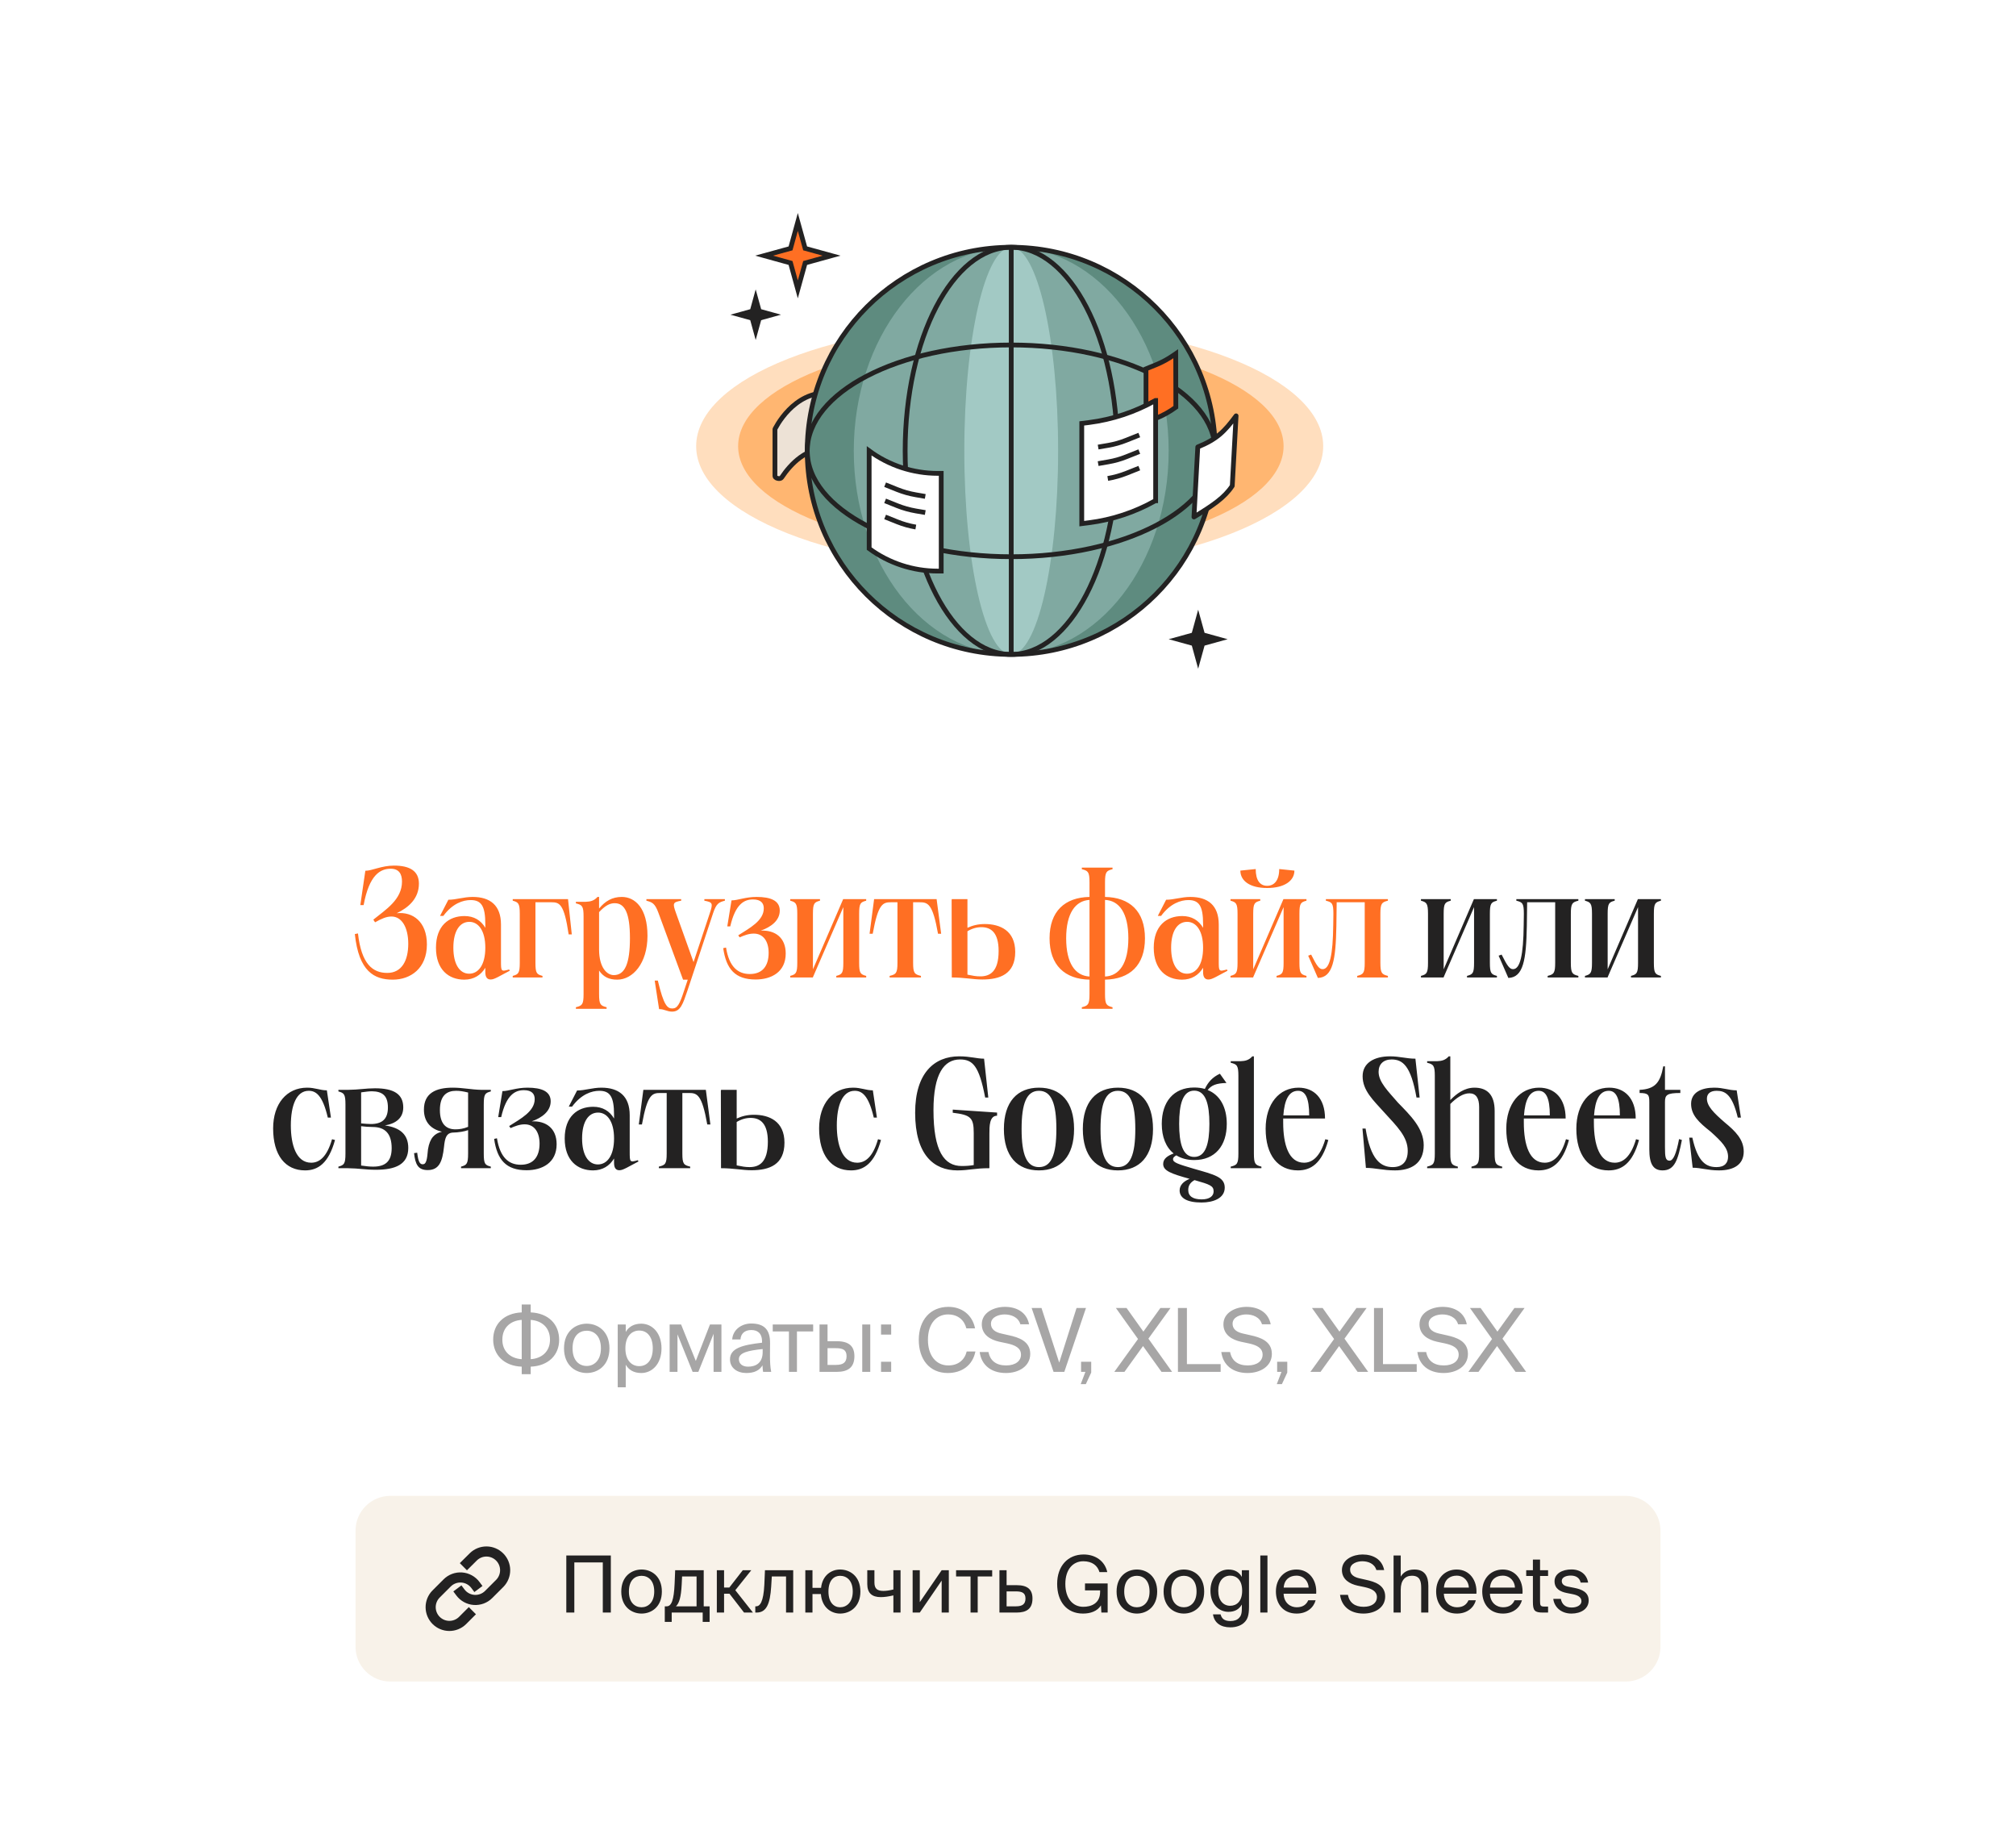 <svg width="296" height="268" viewBox="0 0 296 268" fill="none" xmlns="http://www.w3.org/2000/svg">
<rect width="296" height="268" fill="white"/>
<path opacity="0.3" d="M148.248 83.638C173.671 83.638 194.28 75.516 194.28 65.499C194.28 55.48 173.671 47.359 148.248 47.359C122.825 47.359 102.215 55.48 102.215 65.499C102.215 75.516 122.825 83.638 148.248 83.638Z" fill="#FF8F25"/>
<path opacity="0.5" d="M148.419 81.243C170.534 81.243 188.462 74.194 188.462 65.499C188.462 56.804 170.534 49.756 148.419 49.756C126.304 49.756 108.376 56.804 108.376 65.499C108.376 74.194 126.304 81.243 148.419 81.243Z" fill="#FF8F25"/>
<path d="M115.827 60.168C117.164 58.806 119.114 57.541 121.694 57.697V65.819C118.435 65.667 116.13 68.057 114.761 70.103C114.686 70.216 114.469 70.301 114.18 70.231C113.888 70.159 113.781 69.999 113.781 69.893V62.998C113.802 62.956 113.833 62.896 113.874 62.819C113.959 62.659 114.089 62.429 114.262 62.154C114.61 61.603 115.132 60.876 115.827 60.168Z" fill="#EDE2D6" stroke="#232222" stroke-width="0.7" stroke-linejoin="round"/>
<path d="M148.473 96.071C165.012 96.071 178.42 82.69 178.42 66.184C178.42 49.678 165.012 36.297 148.473 36.297C131.933 36.297 118.525 49.678 118.525 66.184C118.525 82.69 131.933 96.071 148.473 96.071Z" fill="#5E8B7F"/>
<path opacity="0.5" d="M148.473 96.071C161.24 96.071 171.589 82.69 171.589 66.184C171.589 49.678 161.24 36.297 148.473 36.297C135.706 36.297 125.356 49.678 125.356 66.184C125.356 82.69 135.706 96.071 148.473 96.071Z" fill="#A2C9C4"/>
<path d="M148.473 96.071C152.276 96.071 155.359 82.69 155.359 66.184C155.359 49.678 152.276 36.297 148.473 36.297C144.67 36.297 141.586 49.678 141.586 66.184C141.586 82.69 144.67 96.071 148.473 96.071Z" fill="#A2C9C4"/>
<path d="M148.473 96.071C165.012 96.071 178.42 82.69 178.42 66.184C178.42 49.678 165.012 36.297 148.473 36.297C131.933 36.297 118.525 49.678 118.525 66.184C118.525 82.69 131.933 96.071 148.473 96.071Z" stroke="#232222" stroke-width="0.7" stroke-miterlimit="10"/>
<path d="M148.472 96.071C157.073 96.071 164.045 82.69 164.045 66.184C164.045 49.678 157.073 36.297 148.472 36.297C139.872 36.297 132.899 49.678 132.899 66.184C132.899 82.69 139.872 96.071 148.472 96.071Z" stroke="#232222" stroke-width="0.7" stroke-miterlimit="10"/>
<path d="M148.473 81.726C165.012 81.726 178.42 74.767 178.42 66.184C178.42 57.601 165.012 50.643 148.473 50.643C131.933 50.643 118.525 57.601 118.525 66.184C118.525 74.767 131.933 81.726 148.473 81.726Z" stroke="#232222" stroke-width="0.7" stroke-miterlimit="10"/>
<path d="M148.473 36.297V96.071" stroke="#232222" stroke-width="0.7" stroke-miterlimit="10"/>
<path d="M176.861 94.776L180.252 93.837L176.861 92.897L175.921 89.506L174.989 92.897L171.59 93.837L174.989 94.776L175.921 98.168L176.861 94.776Z" fill="#232222"/>
<path d="M111.758 47.002L114.669 46.197L111.758 45.391L110.953 42.484L110.155 45.391L107.244 46.197L110.155 47.002L110.953 49.909L111.758 47.002Z" fill="#232222"/>
<path d="M118.215 38.605L122.093 37.531L118.215 36.462L117.14 32.584L116.072 36.462L112.194 37.531L116.072 38.605L117.14 42.483L118.215 38.605Z" fill="#FF6F23" stroke="#232222" stroke-width="0.7" stroke-miterlimit="10"/>
<path d="M138.194 83.836H137.676C134.055 83.834 130.53 82.677 127.615 80.534V66.184C130.528 68.331 134.054 69.49 137.676 69.49H138.194V83.836Z" fill="white" stroke="#232222" stroke-width="0.7" stroke-miterlimit="10"/>
<path d="M129.956 71.152L131.756 71.873C132.63 72.221 133.537 72.476 134.464 72.635L135.852 72.875" stroke="#232222" stroke-width="0.7" stroke-miterlimit="10"/>
<path d="M129.956 73.523L131.756 74.244C132.63 74.59 133.537 74.845 134.464 75.006L135.852 75.242" stroke="#232222" stroke-width="0.7" stroke-miterlimit="10"/>
<path d="M129.956 75.889L131.756 76.609C132.629 76.959 133.537 77.214 134.464 77.371" stroke="#232222" stroke-width="0.7" stroke-miterlimit="10"/>
<path d="M172.644 59.782C171.749 60.436 170.776 60.978 169.747 61.394L168.262 61.994V54.143L169.729 53.551C170.647 53.175 171.521 52.698 172.334 52.129L172.626 51.926L172.644 59.782Z" fill="#FF6F23" stroke="#232222" stroke-width="0.7" stroke-miterlimit="10"/>
<path d="M158.83 76.872L159.875 76.738C163.31 76.303 166.627 75.205 169.64 73.505H169.677V58.795H169.64C166.626 60.493 163.309 61.591 159.875 62.028L158.83 62.157V76.872Z" fill="white" stroke="#232222" stroke-width="0.7" stroke-miterlimit="10"/>
<path d="M167.276 63.865L165.364 64.627C164.512 64.969 163.627 65.22 162.722 65.376L161.236 65.629" stroke="#232222" stroke-width="0.7" stroke-miterlimit="10"/>
<path d="M167.276 66.295L165.364 67.057C164.513 67.399 163.627 67.648 162.722 67.801L161.236 68.059" stroke="#232222" stroke-width="0.7" stroke-miterlimit="10"/>
<path d="M167.276 68.719L165.425 69.458C164.529 69.815 163.598 70.076 162.648 70.238" stroke="#232222" stroke-width="0.7" stroke-miterlimit="10"/>
<path d="M181.49 61.045C179.802 63.329 178.678 64.472 175.865 65.614L175.303 75.894C178.115 74.181 179.802 73.038 180.927 71.325L181.49 61.045Z" fill="white" stroke="#232222" stroke-width="0.7" stroke-linejoin="round"/>
<path d="M57.666 143.814C54.952 143.814 52.675 142.618 52.1 137.121L52.56 137.029C53.066 141.537 54.722 142.825 56.861 142.825C58.977 142.825 59.943 141.031 59.943 138.547C59.943 136.155 59 134.545 57.482 134.545C56.723 134.545 56.01 134.867 55.067 135.396L54.814 135.005C56.631 133.533 59.023 132.061 59.023 129.416C59.023 128.335 58.609 127.53 57.367 127.53C55.849 127.53 54.216 128.404 53.388 132.866H52.905L53.641 127.829C54.63 127.829 56.01 127.07 57.85 127.07C60.15 127.07 61.507 127.852 61.507 129.715C61.507 131.9 59.989 133.234 58.241 134.062C60.61 133.809 62.68 135.304 62.68 138.639C62.68 142.158 60.288 143.814 57.666 143.814ZM72.039 143.791C71.556 143.791 71.257 143.492 71.257 142.71V142.066C70.613 143.147 69.555 143.814 68.175 143.814C65.875 143.814 64.012 142.342 64.012 139.122C64.012 135.925 65.875 134.476 68.198 134.476C69.578 134.476 70.613 135.097 71.257 136.201V135.672C71.257 132.981 70.659 132.13 69.095 132.13C67.991 132.13 66.45 132.613 65.093 134.453H64.61L65.829 132.084C66.979 132.084 68.06 131.67 69.394 131.67C71.947 131.67 73.557 132.889 73.557 135.718V141.054C73.557 142.595 73.557 142.664 74.753 142.319L74.845 142.503L73.12 143.423C72.66 143.653 72.361 143.791 72.039 143.791ZM66.565 139.122C66.565 141.583 67.508 142.94 68.888 142.94C70.222 142.94 71.257 141.675 71.257 139.122C71.257 136.592 70.222 135.327 68.911 135.327C67.508 135.327 66.565 136.661 66.565 139.122ZM75.281 143.492V143.262C76.109 143.032 76.316 142.871 76.316 141.33V134.154C76.316 132.613 76.109 132.452 75.281 132.222V131.992H83.4L83.952 137.167H83.492C82.825 132.636 82.135 132.452 80.939 132.452H78.616V141.33C78.616 142.871 78.8 143.032 79.651 143.262V143.492H75.281ZM85.683 134.545C85.683 133.004 85.476 132.843 84.556 132.613V132.383H86.028C86.695 132.36 87.247 132.222 87.73 131.67H87.96V133.372C88.857 132.291 89.869 131.67 91.295 131.67C93.273 131.67 95.067 133.349 95.067 137.374C95.067 141.422 92.905 143.814 90.628 143.814C89.409 143.814 88.581 143.4 87.96 142.48V145.93C87.96 147.471 88.167 147.632 89.064 147.862V148.092H84.556V147.862C85.476 147.632 85.683 147.471 85.683 145.93V134.545ZM87.96 139.444C87.983 142.043 89.11 143.147 90.122 143.147C91.755 143.147 92.491 141.445 92.491 137.719C92.491 134.039 91.732 132.59 90.26 132.59C89.57 132.59 88.903 132.889 87.96 133.901V139.444ZM98.68 148.506C97.921 148.506 97.576 148.138 96.771 148.138L96.127 143.952H96.587C97.461 147.632 97.99 148.046 98.726 148.046C99.462 148.046 99.807 147.379 100.428 145.47L100.98 143.814H100.29L96.679 134.016C96.15 132.567 95.736 132.452 94.908 132.222V131.992H100.014V132.222C98.795 132.452 98.726 132.567 99.255 134.039L101.831 141.238L104.223 134.039C104.706 132.59 104.637 132.452 103.418 132.222V131.992H106.431V132.222C105.58 132.452 105.189 132.59 104.706 134.039L100.934 145.424C100.267 147.379 99.922 148.506 98.68 148.506ZM110.947 143.791C107.934 143.791 106.623 142.25 106.186 139.191L106.6 139.099C107.06 141.951 108.348 142.986 110.096 142.986C111.982 142.986 112.856 141.767 112.856 139.881C112.856 138.179 112.074 137.052 110.671 137.052C109.935 137.052 109.291 137.305 108.601 137.604L108.394 137.305C110.05 136.247 112.143 135.166 112.143 133.349C112.143 132.613 111.752 132.038 110.556 132.038C109.291 132.038 107.98 132.682 107.221 135.994H106.784L107.405 132.176C108.348 132.176 109.429 131.67 111.085 131.67C113.178 131.67 114.489 132.222 114.489 133.671C114.489 135.143 113.201 136.086 111.706 136.615C113.822 136.523 115.363 137.65 115.363 139.973C115.363 142.733 113.201 143.791 110.947 143.791ZM116.025 143.492V143.262C116.853 143.032 117.06 142.871 117.06 141.33V134.154C117.06 132.613 116.853 132.452 116.025 132.222V131.992H120.395V132.222C119.544 132.452 119.36 132.613 119.36 134.154V142.296L123.799 131.992H127.18V132.222C126.329 132.452 126.145 132.613 126.145 134.154V141.33C126.145 142.871 126.329 143.032 127.18 143.262V143.492H122.787V143.262C123.638 143.032 123.822 142.871 123.822 141.33V133.165L119.36 143.446V143.492H116.025ZM127.675 137.075L128.342 131.992H137.519L138.186 137.075H137.726C136.944 132.636 136.231 132.452 135.012 132.452H134.069V141.33C134.069 142.871 134.276 143.032 135.219 143.262V143.492H130.619V143.262C131.562 143.032 131.769 142.871 131.769 141.33V132.452H130.849C129.63 132.452 128.94 132.636 128.135 137.075H127.675ZM144.231 143.791C142.851 143.791 141.563 143.492 139.769 143.492H139.746L139.723 132.038L139.746 132.107V131.992H142.046V136.201C142.805 135.856 143.587 135.649 144.599 135.649C146.83 135.649 149.061 136.615 149.061 139.743C149.061 142.986 146.83 143.791 144.231 143.791ZM139.631 143.492H139.746H139.631ZM142.046 143.078C142.828 143.239 143.288 143.331 143.932 143.331C145.312 143.331 146.623 142.687 146.623 139.605C146.623 136.868 145.473 136.109 144.093 136.109C143.426 136.109 142.736 136.293 142.046 136.707V143.078ZM142.046 131.992H142.069H142.046ZM159.967 129.531C159.967 127.99 159.76 127.829 158.84 127.599V127.369H163.348V127.599C162.451 127.829 162.244 127.99 162.244 129.531V131.67C165.855 131.739 168.109 133.74 168.109 137.742C168.109 141.721 165.878 143.745 162.244 143.814V145.93C162.244 147.471 162.451 147.632 163.348 147.862V148.092H158.84V147.862C159.76 147.632 159.967 147.471 159.967 145.93V143.814C156.356 143.745 154.102 141.698 154.102 137.742C154.102 133.763 156.356 131.739 159.967 131.67V129.531ZM156.54 137.742C156.54 141.422 157.874 143.239 159.967 143.354V132.107C157.897 132.222 156.54 134.062 156.54 137.742ZM162.244 143.354C164.337 143.262 165.671 141.445 165.671 137.742C165.671 134.039 164.337 132.199 162.244 132.107V143.354ZM177.426 143.791C176.943 143.791 176.644 143.492 176.644 142.71V142.066C176 143.147 174.942 143.814 173.562 143.814C171.262 143.814 169.399 142.342 169.399 139.122C169.399 135.925 171.262 134.476 173.585 134.476C174.965 134.476 176 135.097 176.644 136.201V135.672C176.644 132.981 176.046 132.13 174.482 132.13C173.378 132.13 171.837 132.613 170.48 134.453H169.997L171.216 132.084C172.366 132.084 173.447 131.67 174.781 131.67C177.334 131.67 178.944 132.889 178.944 135.718V141.054C178.944 142.595 178.944 142.664 180.14 142.319L180.232 142.503L178.507 143.423C178.047 143.653 177.748 143.791 177.426 143.791ZM171.952 139.122C171.952 141.583 172.895 142.94 174.275 142.94C175.609 142.94 176.644 141.675 176.644 139.122C176.644 136.592 175.609 135.327 174.298 135.327C172.895 135.327 171.952 136.661 171.952 139.122ZM180.668 143.492V143.262C181.496 143.032 181.703 142.871 181.703 141.33V134.154C181.703 132.613 181.496 132.452 180.668 132.222V131.992H185.038V132.222C184.187 132.452 184.003 132.613 184.003 134.154V142.296L188.442 131.992H191.823V132.222C190.972 132.452 190.788 132.613 190.788 134.154V141.33C190.788 142.871 190.972 143.032 191.823 143.262V143.492H187.43V143.262C188.281 143.032 188.465 142.871 188.465 141.33V133.165L184.003 143.446V143.492H180.668ZM182.117 127.806L184.371 127.576C184.371 129.255 185.015 130.037 186.05 130.037C187.085 130.037 187.821 129.255 187.821 127.576L190.052 127.806C190.052 129.301 188.58 130.359 186.05 130.359C183.497 130.359 182.117 129.301 182.117 127.806ZM193.499 143.561L192.073 140.295L192.51 140.134C193.338 141.79 193.683 142.273 194.189 142.273C195.224 142.273 195.707 140.249 195.753 135.787L195.776 134.154C195.776 132.613 195.592 132.452 194.672 132.222V131.992H203.78V132.222C202.883 132.452 202.676 132.613 202.676 134.154V141.33C202.676 142.871 202.883 143.032 203.78 143.262V143.492H199.272V143.262C200.169 143.032 200.376 142.871 200.376 141.33V132.452H196.259L196.213 135.971C196.121 140.893 195.707 143.492 193.499 143.561Z" fill="#FF6F23"/>
<path d="M208.632 143.492V143.262C209.46 143.032 209.667 142.871 209.667 141.33V134.154C209.667 132.613 209.46 132.452 208.632 132.222V131.992H213.002V132.222C212.151 132.452 211.967 132.613 211.967 134.154V142.296L216.406 131.992H219.787V132.222C218.936 132.452 218.752 132.613 218.752 134.154V141.33C218.752 142.871 218.936 143.032 219.787 143.262V143.492H215.394V143.262C216.245 143.032 216.429 142.871 216.429 141.33V133.165L211.967 143.446V143.492H208.632ZM221.463 143.561L220.037 140.295L220.474 140.134C221.302 141.79 221.647 142.273 222.153 142.273C223.188 142.273 223.671 140.249 223.717 135.787L223.74 134.154C223.74 132.613 223.556 132.452 222.636 132.222V131.992H231.744V132.222C230.847 132.452 230.64 132.613 230.64 134.154V141.33C230.64 142.871 230.847 143.032 231.744 143.262V143.492H227.236V143.262C228.133 143.032 228.34 142.871 228.34 141.33V132.452H224.223L224.177 135.971C224.085 140.893 223.671 143.492 221.463 143.561ZM232.71 143.492V143.262C233.538 143.032 233.745 142.871 233.745 141.33V134.154C233.745 132.613 233.538 132.452 232.71 132.222V131.992H237.08V132.222C236.229 132.452 236.045 132.613 236.045 134.154V142.296L240.484 131.992H243.865V132.222C243.014 132.452 242.83 132.613 242.83 134.154V141.33C242.83 142.871 243.014 143.032 243.865 143.262V143.492H239.472V143.262C240.323 143.032 240.507 142.871 240.507 141.33V133.165L236.045 143.446V143.492H232.71ZM40.103 165.65C40.103 162.016 42.104 159.67 45.094 159.67C46.29 159.67 46.98 160.061 47.992 160.061L48.59 164.063H48.13C47.348 160.705 46.336 160.13 45.324 160.13C43.507 160.13 42.702 162.315 42.702 165.213C42.702 168.042 43.484 170.687 45.692 170.687C46.796 170.687 47.969 169.974 48.751 167.237L49.188 167.352C48.245 170.779 46.681 171.814 44.795 171.814C41.897 171.814 40.103 169.606 40.103 165.65ZM55.207 171.722C53.551 171.722 52.792 171.515 51.044 171.492H49.687V171.262C50.515 171.032 50.722 170.871 50.722 169.33V162.154C50.722 160.613 50.515 160.452 49.687 160.222V159.992H51.044C52.746 159.969 53.689 159.762 55.069 159.762C57.852 159.762 59.209 160.636 59.209 162.568C59.209 164.109 58.151 164.937 56.518 165.213C58.749 165.535 59.945 166.547 59.945 168.525C59.945 170.963 58.013 171.722 55.207 171.722ZM53.022 171.101C53.827 171.216 54.264 171.262 54.793 171.262C56.564 171.262 57.507 170.503 57.507 168.548C57.507 166.478 56.587 165.443 54.724 165.443C54.103 165.443 53.666 165.397 53.022 165.328V171.101ZM53.022 164.914C53.551 164.96 54.057 165.006 54.448 165.006C56.035 165.006 56.955 164.339 56.955 162.591C56.955 160.843 56.15 160.222 54.609 160.199C54.218 160.199 53.666 160.268 53.022 160.36V164.914ZM67.694 171.492V171.262C68.522 171.032 68.729 170.871 68.729 169.33V165.903C68.246 166.087 67.395 166.248 66.36 166.271C65.555 166.386 65.325 167.007 65.187 168.387C64.957 170.526 64.474 171.768 62.795 171.768C61.369 171.768 60.978 170.917 60.794 169.284L61.254 169.215C61.415 170.595 61.668 170.917 62.059 170.917C62.588 170.917 62.703 170.296 62.841 168.709C63.117 167.053 63.807 166.386 64.888 166.133C63.347 165.788 62.243 164.776 62.243 162.89C62.243 160.475 63.991 159.67 66.475 159.67C67.97 159.67 69.028 159.946 70.707 159.992H72.064V160.222C71.213 160.452 71.029 160.613 71.029 162.154V169.33C71.029 170.871 71.213 171.032 72.064 171.262V171.492H67.694ZM64.589 162.959C64.589 164.937 65.463 165.788 66.866 165.788C67.464 165.788 68.062 165.696 68.729 165.42V160.383C67.97 160.199 67.51 160.13 66.958 160.13C65.624 160.13 64.589 160.797 64.589 162.959ZM77.312 171.791C74.299 171.791 72.988 170.25 72.551 167.191L72.965 167.099C73.425 169.951 74.713 170.986 76.461 170.986C78.347 170.986 79.221 169.767 79.221 167.881C79.221 166.179 78.439 165.052 77.036 165.052C76.3 165.052 75.656 165.305 74.966 165.604L74.759 165.305C76.415 164.247 78.508 163.166 78.508 161.349C78.508 160.613 78.117 160.038 76.921 160.038C75.656 160.038 74.345 160.682 73.586 163.994H73.149L73.77 160.176C74.713 160.176 75.794 159.67 77.45 159.67C79.543 159.67 80.854 160.222 80.854 161.671C80.854 163.143 79.566 164.086 78.071 164.615C80.187 164.523 81.728 165.65 81.728 167.973C81.728 170.733 79.566 171.791 77.312 171.791ZM90.94 171.791C90.457 171.791 90.158 171.492 90.158 170.71V170.066C89.514 171.147 88.456 171.814 87.076 171.814C84.776 171.814 82.913 170.342 82.913 167.122C82.913 163.925 84.776 162.476 87.099 162.476C88.479 162.476 89.514 163.097 90.158 164.201V163.672C90.158 160.981 89.56 160.13 87.996 160.13C86.892 160.13 85.351 160.613 83.994 162.453H83.511L84.73 160.084C85.88 160.084 86.961 159.67 88.295 159.67C90.848 159.67 92.458 160.889 92.458 163.718V169.054C92.458 170.595 92.458 170.664 93.654 170.319L93.746 170.503L92.021 171.423C91.561 171.653 91.262 171.791 90.94 171.791ZM85.466 167.122C85.466 169.583 86.409 170.94 87.789 170.94C89.123 170.94 90.158 169.675 90.158 167.122C90.158 164.592 89.123 163.327 87.812 163.327C86.409 163.327 85.466 164.661 85.466 167.122ZM93.793 165.075L94.46 159.992H103.637L104.304 165.075H103.844C103.062 160.636 102.349 160.452 101.13 160.452H100.187V169.33C100.187 170.871 100.394 171.032 101.337 171.262V171.492H96.737V171.262C97.68 171.032 97.887 170.871 97.887 169.33V160.452H96.967C95.748 160.452 95.058 160.636 94.253 165.075H93.793ZM110.349 171.791C108.969 171.791 107.681 171.492 105.887 171.492H105.864L105.841 160.038L105.864 160.107V159.992H108.164V164.201C108.923 163.856 109.705 163.649 110.717 163.649C112.948 163.649 115.179 164.615 115.179 167.743C115.179 170.986 112.948 171.791 110.349 171.791ZM105.749 171.492H105.864H105.749ZM108.164 171.078C108.946 171.239 109.406 171.331 110.05 171.331C111.43 171.331 112.741 170.687 112.741 167.605C112.741 164.868 111.591 164.109 110.211 164.109C109.544 164.109 108.854 164.293 108.164 164.707V171.078ZM108.164 159.992H108.187H108.164ZM120.266 165.65C120.266 162.016 122.267 159.67 125.257 159.67C126.453 159.67 127.143 160.061 128.155 160.061L128.753 164.063H128.293C127.511 160.705 126.499 160.13 125.487 160.13C123.67 160.13 122.865 162.315 122.865 165.213C122.865 168.042 123.647 170.687 125.855 170.687C126.959 170.687 128.132 169.974 128.914 167.237L129.351 167.352C128.408 170.779 126.844 171.814 124.958 171.814C122.06 171.814 120.266 169.606 120.266 165.65ZM140.577 171.814C137.127 171.814 134.367 169.56 134.367 163.35C134.367 157.508 137.196 155.07 140.83 155.07C142.463 155.07 143.406 155.415 144.487 155.415L145.108 161.119H144.648C143.751 156.427 142.808 155.53 140.945 155.53C138.622 155.53 137.058 157.623 137.058 162.959C137.058 169.031 138.645 171.17 141.198 171.17C141.957 171.17 142.417 171.124 142.969 171.032V166.34C142.969 164.063 142.532 163.672 139.887 163.35V162.89L146.396 163.327V163.787C145.269 163.787 145.269 165.351 145.269 166.409V171.492C143.038 171.492 142.279 171.814 140.577 171.814ZM152.549 171.814C149.375 171.814 147.397 169.744 147.397 165.742C147.397 161.74 149.375 159.67 152.549 159.67C155.723 159.67 157.701 161.717 157.701 165.742C157.701 169.744 155.723 171.814 152.549 171.814ZM149.996 165.742C149.996 169.514 150.732 171.331 152.549 171.331C154.366 171.331 155.102 169.514 155.102 165.742C155.102 161.97 154.366 160.13 152.549 160.13C150.732 160.13 149.996 161.97 149.996 165.742ZM164.139 171.814C160.965 171.814 158.987 169.744 158.987 165.742C158.987 161.74 160.965 159.67 164.139 159.67C167.313 159.67 169.291 161.717 169.291 165.742C169.291 169.744 167.313 171.814 164.139 171.814ZM161.586 165.742C161.586 169.514 162.322 171.331 164.139 171.331C165.956 171.331 166.692 169.514 166.692 165.742C166.692 161.97 165.956 160.13 164.139 160.13C162.322 160.13 161.586 161.97 161.586 165.742ZM175.338 170.296C174.303 170.296 173.429 170.043 172.716 169.606C172.44 169.767 172.233 169.905 172.233 170.181C172.233 170.664 172.992 170.894 175.315 171.584C178.282 172.435 179.823 172.78 179.823 174.344C179.823 175.931 178.098 176.529 176.419 176.529C174.257 176.529 173.199 175.862 173.199 174.758C173.199 173.976 173.797 173.401 174.671 173.056C171.957 172.297 170.784 171.883 170.784 170.871C170.784 170.089 171.451 169.652 172.325 169.33C171.175 168.41 170.577 166.892 170.577 164.983C170.577 161.763 172.302 159.647 175.338 159.647C175.913 159.647 176.419 159.716 176.902 159.854C177.385 158.842 178.029 158.129 179.11 157.623L180.076 158.98C178.535 159.026 177.868 159.325 177.316 160.015C179.11 160.728 180.122 162.522 180.122 164.983C180.122 168.203 178.397 170.296 175.338 170.296ZM173.13 164.983C173.13 167.858 173.659 169.836 175.338 169.836C177.04 169.836 177.569 167.835 177.569 164.983C177.569 162.108 177.04 160.107 175.338 160.107C173.659 160.107 173.13 162.108 173.13 164.983ZM174.464 174.689C174.464 175.609 175.154 176.069 176.442 176.069C177.592 176.069 178.19 175.586 178.19 174.896C178.19 174.068 177.638 173.884 175.384 173.24C174.855 173.539 174.464 173.953 174.464 174.689ZM181.827 157.945C181.827 156.404 181.62 156.243 180.7 156.013V155.783H182.172C182.839 155.76 183.391 155.622 183.874 155.07H184.104V169.33C184.104 170.871 184.311 171.032 185.208 171.262V171.492H180.7V171.262C181.62 171.032 181.827 170.871 181.827 169.33V157.945ZM185.829 165.696C185.829 162.016 187.83 159.67 190.659 159.67C192.913 159.67 194.546 161.211 194.546 164.201H188.405V164.799C188.405 168.065 189.233 170.687 191.464 170.687C192.568 170.687 193.787 169.974 194.592 167.237L195.029 167.352C194.086 170.825 192.453 171.814 190.567 171.814C187.646 171.814 185.829 169.606 185.829 165.696ZM188.428 163.741H192.223C192.223 161.165 191.648 160.13 190.59 160.13C189.21 160.13 188.589 161.51 188.428 163.741ZM200.504 165.673C201.24 170.273 202.735 171.331 204.483 171.331C205.886 171.331 206.691 170.549 206.691 168.939C206.691 166.846 205.081 165.328 203.241 163.304C201.654 161.533 200.067 160.107 200.067 157.991C200.067 156.036 201.769 155.07 204.092 155.07C205.495 155.07 206.507 155.415 207.818 155.415L208.439 161.119H207.979C207.151 156.45 205.955 155.53 204.322 155.53C203.126 155.53 202.413 156.22 202.413 157.347C202.413 158.842 203.816 160.199 205.265 161.878C207.059 163.718 209.037 165.627 209.037 168.111C209.037 170.871 207.105 171.814 204.805 171.814C203.08 171.814 201.907 171.446 200.55 171.446L200.044 165.673H200.504ZM210.667 157.945C210.667 156.404 210.46 156.243 209.54 156.013V155.783H211.012C211.679 155.76 212.231 155.622 212.714 155.07H212.944V161.487C213.818 160.59 214.991 159.67 216.486 159.67C218.326 159.67 219.453 160.682 219.453 163.074V169.33C219.453 170.871 219.66 171.032 220.557 171.262V171.492H216.049V171.262C216.969 171.032 217.176 170.871 217.176 169.33V162.522C217.176 161.211 216.716 160.498 215.75 160.498C214.83 160.498 213.887 161.119 212.944 162.062V169.33C212.944 170.871 213.151 171.032 214.048 171.262V171.492H209.54V171.262C210.46 171.032 210.667 170.871 210.667 169.33V157.945ZM221.16 165.696C221.16 162.016 223.161 159.67 225.99 159.67C228.244 159.67 229.877 161.211 229.877 164.201H223.736V164.799C223.736 168.065 224.564 170.687 226.795 170.687C227.899 170.687 229.118 169.974 229.923 167.237L230.36 167.352C229.417 170.825 227.784 171.814 225.898 171.814C222.977 171.814 221.16 169.606 221.16 165.696ZM223.759 163.741H227.554C227.554 161.165 226.979 160.13 225.921 160.13C224.541 160.13 223.92 161.51 223.759 163.741ZM231.447 165.696C231.447 162.016 233.448 159.67 236.277 159.67C238.531 159.67 240.164 161.211 240.164 164.201H234.023V164.799C234.023 168.065 234.851 170.687 237.082 170.687C238.186 170.687 239.405 169.974 240.21 167.237L240.647 167.352C239.704 170.825 238.071 171.814 236.185 171.814C233.264 171.814 231.447 169.606 231.447 165.696ZM234.046 163.741H237.841C237.841 161.165 237.266 160.13 236.208 160.13C234.828 160.13 234.207 161.51 234.046 163.741ZM240.735 159.992C243.012 159.877 243.771 158.934 244.208 156.542H244.461V159.992H246.715V160.452C244.737 160.452 244.461 160.751 244.461 161.763V168.433C244.461 169.813 244.53 170.388 245.128 170.388C245.68 170.388 246.117 169.376 246.531 167.214L246.945 167.352C246.37 170.273 245.887 171.814 244.116 171.814C242.713 171.814 242.161 170.848 242.161 168.709V161.763C242.161 160.751 242.046 160.452 240.735 160.452V159.992ZM248.48 167.007C249.285 170.71 250.596 171.331 252.045 171.331C253.241 171.331 253.724 170.687 253.724 169.813C253.724 168.548 252.804 167.605 251.171 166.133C249.423 164.753 248.296 163.695 248.296 162.039C248.296 160.337 249.86 159.67 251.677 159.67C253.103 159.67 253.77 160.061 254.989 160.061L255.61 164.063H255.15C254.322 160.613 253.264 160.13 252.045 160.13C251.079 160.13 250.619 160.59 250.619 161.28C250.619 162.361 251.585 163.35 253.264 164.799C254.805 166.064 256.024 167.283 256.024 169.054C256.024 170.986 254.529 171.814 252.39 171.814C250.734 171.814 249.745 171.423 248.526 171.423L248.02 167.007H248.48Z" fill="#232222"/>
<path opacity="0.4" d="M77.921 192.661C80.546 192.778 82.098 194.407 82.098 196.696C82.098 198.895 80.546 200.511 77.921 200.628V201.727H76.602V200.628C73.977 200.524 72.412 198.882 72.412 196.645C72.412 194.394 73.977 192.778 76.602 192.661V191.498H77.921V192.661ZM76.602 193.761C74.96 193.864 73.757 194.886 73.757 196.67C73.757 198.403 74.96 199.425 76.602 199.528V193.761ZM77.921 199.528C79.55 199.425 80.753 198.403 80.753 196.67C80.753 194.886 79.55 193.877 77.921 193.761V199.528ZM89.485 197.938C89.485 200.46 87.765 201.559 86.148 201.559C84.532 201.559 82.812 200.46 82.812 197.938C82.812 195.416 84.532 194.317 86.148 194.317C87.765 194.317 89.485 195.416 89.485 197.938ZM86.148 200.524C87.209 200.524 88.23 199.722 88.23 197.938C88.23 196.088 87.209 195.351 86.148 195.351C85.088 195.351 84.066 196.037 84.066 197.938C84.066 199.787 85.088 200.524 86.148 200.524ZM91.875 194.433V195.532C92.302 194.795 93.039 194.317 94.151 194.317C95.742 194.317 97.126 195.649 97.126 197.938C97.126 200.24 95.742 201.559 94.151 201.559C93.039 201.559 92.302 201.08 91.875 200.343V203.654H90.698V194.433H91.875ZM93.854 200.55C95.056 200.55 95.845 199.593 95.845 197.938C95.845 196.282 95.056 195.325 93.854 195.325C92.806 195.325 91.823 196.101 91.823 197.938C91.823 199.774 92.806 200.55 93.854 200.55ZM105.924 201.391H104.773V195.804L102.536 201.391H101.695L99.471 195.882V201.391H98.32V194.433H100.001L102.161 199.787L104.243 194.433H105.924V201.391ZM107.181 199.554C107.181 197.912 109.03 197.433 111.888 197.11V196.942C111.888 195.675 111.177 195.248 110.311 195.248C109.341 195.248 108.772 195.778 108.72 196.632H107.504C107.621 195.132 108.94 194.291 110.298 194.291C112.212 194.291 113.078 195.209 113.065 197.162L113.052 198.765C113.039 199.929 113.104 200.731 113.233 201.391H112.043C112.005 201.132 111.966 200.847 111.953 200.434C111.526 201.145 110.802 201.559 109.573 201.559C108.267 201.559 107.181 200.835 107.181 199.554ZM111.979 198.041C109.845 198.261 108.487 198.571 108.487 199.528C108.487 200.188 108.991 200.628 109.832 200.628C110.931 200.628 111.979 200.123 111.979 198.481V198.041ZM117.013 195.455V201.391H115.836V195.455H113.457V194.433H119.392V195.455H117.013ZM120.327 201.391V194.433H121.504V196.89H122.849C124.646 196.89 125.448 197.614 125.448 199.089C125.448 200.809 124.426 201.391 122.836 201.391H120.327ZM126.599 201.391V194.433H127.776V201.391H126.599ZM121.504 200.369H122.732C123.767 200.369 124.297 200.033 124.297 199.089C124.297 198.158 123.767 197.912 122.693 197.912H121.504V200.369ZM129.359 195.92V194.433H130.847V195.92H129.359ZM129.359 201.391V199.903H130.847V201.391H129.359ZM143.215 198.403C142.801 200.472 141.185 201.559 139.154 201.559C136.465 201.559 134.9 199.541 134.9 196.683C134.9 193.774 136.607 191.847 139.258 191.847C141.198 191.847 142.762 192.998 143.163 195.002H141.883C141.599 193.838 140.693 192.959 139.193 192.959C137.538 192.959 136.245 194.252 136.245 196.683C136.245 199.05 137.486 200.447 139.232 200.447C140.719 200.447 141.637 199.606 141.935 198.403H143.215ZM147.54 191.847C149.222 191.847 150.735 192.597 151.097 194.407H149.817C149.493 193.321 148.433 192.959 147.489 192.959C146.765 192.959 145.497 193.282 145.497 194.33C145.497 195.157 146.157 195.571 147.023 195.765L148.109 196.011C149.545 196.321 151.265 196.864 151.265 198.752C151.265 200.589 149.558 201.559 147.696 201.559C145.484 201.559 144.088 200.356 143.842 198.481H145.135C145.381 199.774 146.286 200.447 147.722 200.447C149.105 200.447 149.907 199.787 149.907 198.869C149.907 197.886 149.066 197.472 147.89 197.214L146.726 196.968C145.445 196.683 144.152 195.972 144.152 194.407C144.152 192.623 146.027 191.847 147.54 191.847ZM152.918 192.015L155.518 200.033L158.065 192.015H159.449L156.268 201.391H154.69L151.47 192.015H152.918ZM158.729 199.903H160.217V201.494L159.428 203.188H158.678L159.363 201.391H158.729V199.903ZM167.089 196.567L163.843 192.015H165.408L167.878 195.481L170.374 192.015H171.861L168.615 196.515L172.094 201.391H170.542L167.826 197.602L165.097 201.391H163.61L167.089 196.567ZM174.269 200.253H179.222V201.391H172.95V192.015H174.269V200.253ZM183.017 191.847C184.698 191.847 186.211 192.597 186.573 194.407H185.293C184.969 193.321 183.909 192.959 182.965 192.959C182.241 192.959 180.973 193.282 180.973 194.33C180.973 195.157 181.633 195.571 182.499 195.765L183.586 196.011C185.021 196.321 186.741 196.864 186.741 198.752C186.741 200.589 185.034 201.559 183.172 201.559C180.961 201.559 179.564 200.356 179.318 198.481H180.611C180.857 199.774 181.762 200.447 183.198 200.447C184.581 200.447 185.383 199.787 185.383 198.869C185.383 197.886 184.543 197.472 183.366 197.214L182.202 196.968C180.922 196.683 179.629 195.972 179.629 194.407C179.629 192.623 181.504 191.847 183.017 191.847ZM187.518 199.903H189.005V201.494L188.217 203.188H187.467L188.152 201.391H187.518V199.903ZM195.878 196.567L192.632 192.015H194.197L196.667 195.481L199.163 192.015H200.65L197.404 196.515L200.883 201.391H199.331L196.615 197.602L193.886 201.391H192.399L195.878 196.567ZM203.058 200.253H208.011V201.391H201.739V192.015H203.058V200.253ZM211.806 191.847C213.487 191.847 215 192.597 215.362 194.407H214.082C213.758 193.321 212.698 192.959 211.754 192.959C211.03 192.959 209.762 193.282 209.762 194.33C209.762 195.157 210.422 195.571 211.288 195.765L212.375 196.011C213.81 196.321 215.53 196.864 215.53 198.752C215.53 200.589 213.823 201.559 211.961 201.559C209.749 201.559 208.353 200.356 208.107 198.481H209.4C209.646 199.774 210.551 200.447 211.987 200.447C213.37 200.447 214.172 199.787 214.172 198.869C214.172 197.886 213.332 197.472 212.155 197.214L210.991 196.968C209.711 196.683 208.417 195.972 208.417 194.407C208.417 192.623 210.293 191.847 211.806 191.847ZM219.072 196.567L215.826 192.015H217.39L219.86 195.481L222.356 192.015H223.844L220.598 196.515L224.076 201.391H222.524L219.809 197.602L217.08 201.391H215.593L219.072 196.567Z" fill="#232222"/>
<path d="M52.201 224.703C52.201 221.88 54.49 219.592 57.312 219.592H238.688C241.51 219.592 243.799 221.88 243.799 224.703V241.741C243.799 244.563 241.51 246.852 238.688 246.852H57.312C54.49 246.852 52.201 244.563 52.201 241.741V224.703Z" fill="#F8F2E9"/>
<g clip-path="url(#clip0_15913_110994)">
<path d="M67.6 233.773C67.836 234.089 68.138 234.35 68.484 234.539C68.83 234.728 69.212 234.84 69.606 234.869C69.999 234.897 70.394 234.84 70.763 234.702C71.133 234.564 71.468 234.349 71.747 234.07L73.397 232.42C73.898 231.901 74.175 231.207 74.169 230.486C74.162 229.765 73.873 229.075 73.363 228.565C72.853 228.055 72.164 227.766 71.443 227.76C70.722 227.754 70.027 228.031 69.508 228.532L68.563 229.472M69.8 232.673C69.564 232.357 69.263 232.096 68.916 231.907C68.57 231.718 68.188 231.605 67.794 231.577C67.401 231.549 67.006 231.606 66.637 231.744C66.267 231.881 65.932 232.097 65.653 232.376L64.003 234.026C63.502 234.544 63.225 235.239 63.231 235.96C63.238 236.681 63.527 237.371 64.037 237.881C64.547 238.39 65.236 238.68 65.957 238.686C66.678 238.692 67.373 238.415 67.892 237.914L68.832 236.974" stroke="#232222" stroke-width="1.485" stroke-linecap="square"/>
</g>
<path d="M88.507 236.723V229.366H84.326V236.723H83.148V228.349H89.685V236.723H88.507ZM97.178 233.639C97.178 235.891 95.642 236.873 94.199 236.873C92.755 236.873 91.219 235.891 91.219 233.639C91.219 231.387 92.755 230.405 94.199 230.405C95.642 230.405 97.178 231.387 97.178 233.639ZM94.199 235.949C95.146 235.949 96.058 235.233 96.058 233.639C96.058 231.987 95.146 231.329 94.199 231.329C93.252 231.329 92.339 231.941 92.339 233.639C92.339 235.291 93.252 235.949 94.199 235.949ZM104.19 238.097H103.173V236.723H98.623V238.097H97.607V235.81H97.884C98.588 235.81 98.946 234.886 99.05 232.507L99.131 230.509H103.324V235.81H104.19V238.097ZM102.273 231.422H100.147L100.09 232.611C99.997 234.459 99.732 235.337 99.247 235.81H102.273V231.422ZM107.109 233.962H106.312V236.723H105.249V230.509H106.312V233.05H107.085L109.06 230.509H110.308L107.963 233.443L110.55 236.723H109.245L107.109 233.962ZM116.462 236.723H115.411V231.422H113.321L113.229 232.923C113.067 235.429 112.547 236.723 111.092 236.723H110.896V235.81H111.011C111.565 235.81 112.097 235.21 112.224 232.634L112.316 230.509H116.462V236.723ZM123.347 230.405C124.791 230.405 126.327 231.387 126.327 233.639C126.327 235.891 124.791 236.873 123.347 236.873C122.053 236.873 120.679 235.995 120.529 234.009H119.293V236.723H118.242V230.509H119.293V233.096H120.552C120.76 231.225 122.088 230.405 123.347 230.405ZM123.347 235.949C124.294 235.949 125.206 235.233 125.206 233.639C125.206 231.987 124.294 231.329 123.347 231.329C122.481 231.329 121.638 231.941 121.638 233.639C121.638 235.291 122.481 235.949 123.347 235.949ZM131.171 236.723V234.205C130.455 234.367 129.889 234.459 129.323 234.459C128.03 234.459 127.337 233.87 127.337 232.53V230.509H128.388V232.311C128.388 233.235 128.826 233.547 129.704 233.547C130.12 233.547 130.594 233.477 131.171 233.339V230.509H132.222V236.723H131.171ZM138.26 232.034L135.049 236.723H133.998V230.509H135.049V235.198L138.26 230.509H139.311V236.723H138.26V232.034ZM143.553 231.422V236.723H142.502V231.422H140.377V230.509H145.678V231.422H143.553ZM149.272 232.703C150.889 232.703 151.594 233.35 151.594 234.667C151.594 236.203 150.693 236.723 149.261 236.723H146.743V230.509H147.794V232.703H149.272ZM149.169 235.81C150.092 235.81 150.566 235.498 150.566 234.667C150.566 233.847 150.092 233.616 149.145 233.616H147.794V235.81H149.169ZM162.575 230.786H161.431C161.154 229.851 160.392 229.193 159.052 229.193C157.574 229.193 156.419 230.347 156.419 232.519C156.419 234.632 157.504 235.88 159.052 235.88C160.172 235.88 161.524 235.418 161.524 233.685V233.466H159.306V232.449H162.632V236.723H161.708L161.651 235.672C161.108 236.526 160.126 236.873 159.006 236.873C156.592 236.873 155.218 235.071 155.218 232.519C155.218 229.92 156.754 228.199 159.11 228.199C160.842 228.199 162.228 229.169 162.575 230.786ZM169.903 233.639C169.903 235.891 168.367 236.873 166.923 236.873C165.48 236.873 163.943 235.891 163.943 233.639C163.943 231.387 165.48 230.405 166.923 230.405C168.367 230.405 169.903 231.387 169.903 233.639ZM166.923 235.949C167.87 235.949 168.783 235.233 168.783 233.639C168.783 231.987 167.87 231.329 166.923 231.329C165.976 231.329 165.064 231.941 165.064 233.639C165.064 235.291 165.976 235.949 166.923 235.949ZM176.805 233.639C176.805 235.891 175.269 236.873 173.826 236.873C172.382 236.873 170.846 235.891 170.846 233.639C170.846 231.387 172.382 230.405 173.826 230.405C175.269 230.405 176.805 231.387 176.805 233.639ZM173.826 235.949C174.773 235.949 175.685 235.233 175.685 233.639C175.685 231.987 174.773 231.329 173.826 231.329C172.879 231.329 171.966 231.941 171.966 233.639C171.966 235.291 172.879 235.949 173.826 235.949ZM182.334 230.509H183.385V235.891C183.385 237.162 183.154 237.681 182.796 238.074C182.345 238.594 181.571 238.894 180.647 238.894C179.238 238.894 178.291 238.247 178.095 236.988H179.215C179.354 237.543 179.689 237.97 180.659 237.97C181.225 237.97 181.652 237.808 181.929 237.508C182.16 237.265 182.334 236.977 182.334 236.134V235.545C181.952 236.203 181.352 236.619 180.359 236.619C178.984 236.619 177.725 235.51 177.725 233.512C177.725 231.525 178.984 230.405 180.359 230.405C181.352 230.405 181.952 230.833 182.334 231.491V230.509ZM180.624 231.306C179.596 231.306 178.869 232.103 178.869 233.512C178.869 234.933 179.596 235.729 180.624 235.729C181.56 235.729 182.38 235.094 182.38 233.512C182.38 231.941 181.56 231.306 180.624 231.306ZM186.095 236.723H185.044V228.349H186.095V236.723ZM188.467 233.962C188.513 235.302 189.46 235.949 190.384 235.949C191.308 235.949 191.816 235.533 192.082 234.921H193.167C192.878 235.995 191.897 236.873 190.384 236.873C188.42 236.873 187.335 235.464 187.335 233.627C187.335 231.664 188.651 230.405 190.349 230.405C192.243 230.405 193.387 231.999 193.248 233.962H188.467ZM188.478 233.062H192.139C192.116 232.184 191.458 231.306 190.349 231.306C189.414 231.306 188.571 231.814 188.478 233.062ZM200.055 228.199C201.556 228.199 202.907 228.869 203.231 230.486H202.087C201.799 229.516 200.852 229.193 200.009 229.193C199.362 229.193 198.23 229.481 198.23 230.417C198.23 231.156 198.819 231.525 199.593 231.699L200.563 231.918C201.845 232.195 203.381 232.68 203.381 234.367C203.381 236.007 201.856 236.873 200.193 236.873C198.218 236.873 196.971 235.799 196.752 234.124H197.907C198.126 235.279 198.934 235.88 200.216 235.88C201.452 235.88 202.168 235.291 202.168 234.471C202.168 233.593 201.418 233.223 200.367 232.992L199.327 232.773C198.184 232.519 197.029 231.883 197.029 230.486C197.029 228.892 198.703 228.199 200.055 228.199ZM205.663 231.445C206.021 230.856 206.622 230.405 207.673 230.405C209.174 230.405 209.717 231.375 209.717 232.796V236.723H208.666V233.108C208.666 232.149 208.504 231.318 207.303 231.318C206.287 231.318 205.663 232.022 205.663 233.35V236.723H204.612V228.349H205.663V231.445ZM211.994 233.962C212.04 235.302 212.987 235.949 213.911 235.949C214.835 235.949 215.343 235.533 215.609 234.921H216.694C216.406 235.995 215.424 236.873 213.911 236.873C211.948 236.873 210.862 235.464 210.862 233.627C210.862 231.664 212.179 230.405 213.876 230.405C215.77 230.405 216.914 231.999 216.775 233.962H211.994ZM212.005 233.062H215.666C215.643 232.184 214.985 231.306 213.876 231.306C212.941 231.306 212.098 231.814 212.005 233.062ZM218.761 233.962C218.807 235.302 219.754 235.949 220.678 235.949C221.602 235.949 222.11 235.533 222.376 234.921H223.462C223.173 235.995 222.191 236.873 220.678 236.873C218.715 236.873 217.629 235.464 217.629 233.627C217.629 231.664 218.946 230.405 220.644 230.405C222.538 230.405 223.681 231.999 223.542 233.962H218.761ZM218.773 233.062H222.434C222.411 232.184 221.752 231.306 220.644 231.306C219.708 231.306 218.865 231.814 218.773 233.062ZM225.068 228.95H226.119V230.509H227.297V231.352H226.119V235.036C226.119 235.683 226.165 235.845 226.765 235.845H227.297V236.723H226.534C225.345 236.723 225.068 236.457 225.068 235.164V231.352H224.086V230.509H225.068V228.95ZM232.08 232.322C231.919 231.583 231.341 231.294 230.613 231.294C230.001 231.294 229.308 231.514 229.308 232.08C229.308 232.576 229.655 232.807 230.255 232.923L231.133 233.096C232.265 233.316 233.258 233.743 233.258 234.944C233.258 236.168 232.149 236.873 230.729 236.873C229.1 236.873 228.177 235.799 228.061 234.713H229.17C229.331 235.51 229.828 235.984 230.752 235.984C231.549 235.984 232.196 235.637 232.196 235.06C232.196 234.436 231.607 234.17 230.937 234.032L230.013 233.847C229.17 233.674 228.246 233.281 228.246 232.126C228.246 231.029 229.355 230.394 230.729 230.394C232.069 230.394 232.981 231.144 233.177 232.322H232.08Z" fill="#232222"/>
<defs>
<clipPath id="clip0_15913_110994">
<rect width="13.199" height="13.199" fill="white" transform="translate(62.101 226.623)"/>
</clipPath>
</defs>
</svg>
